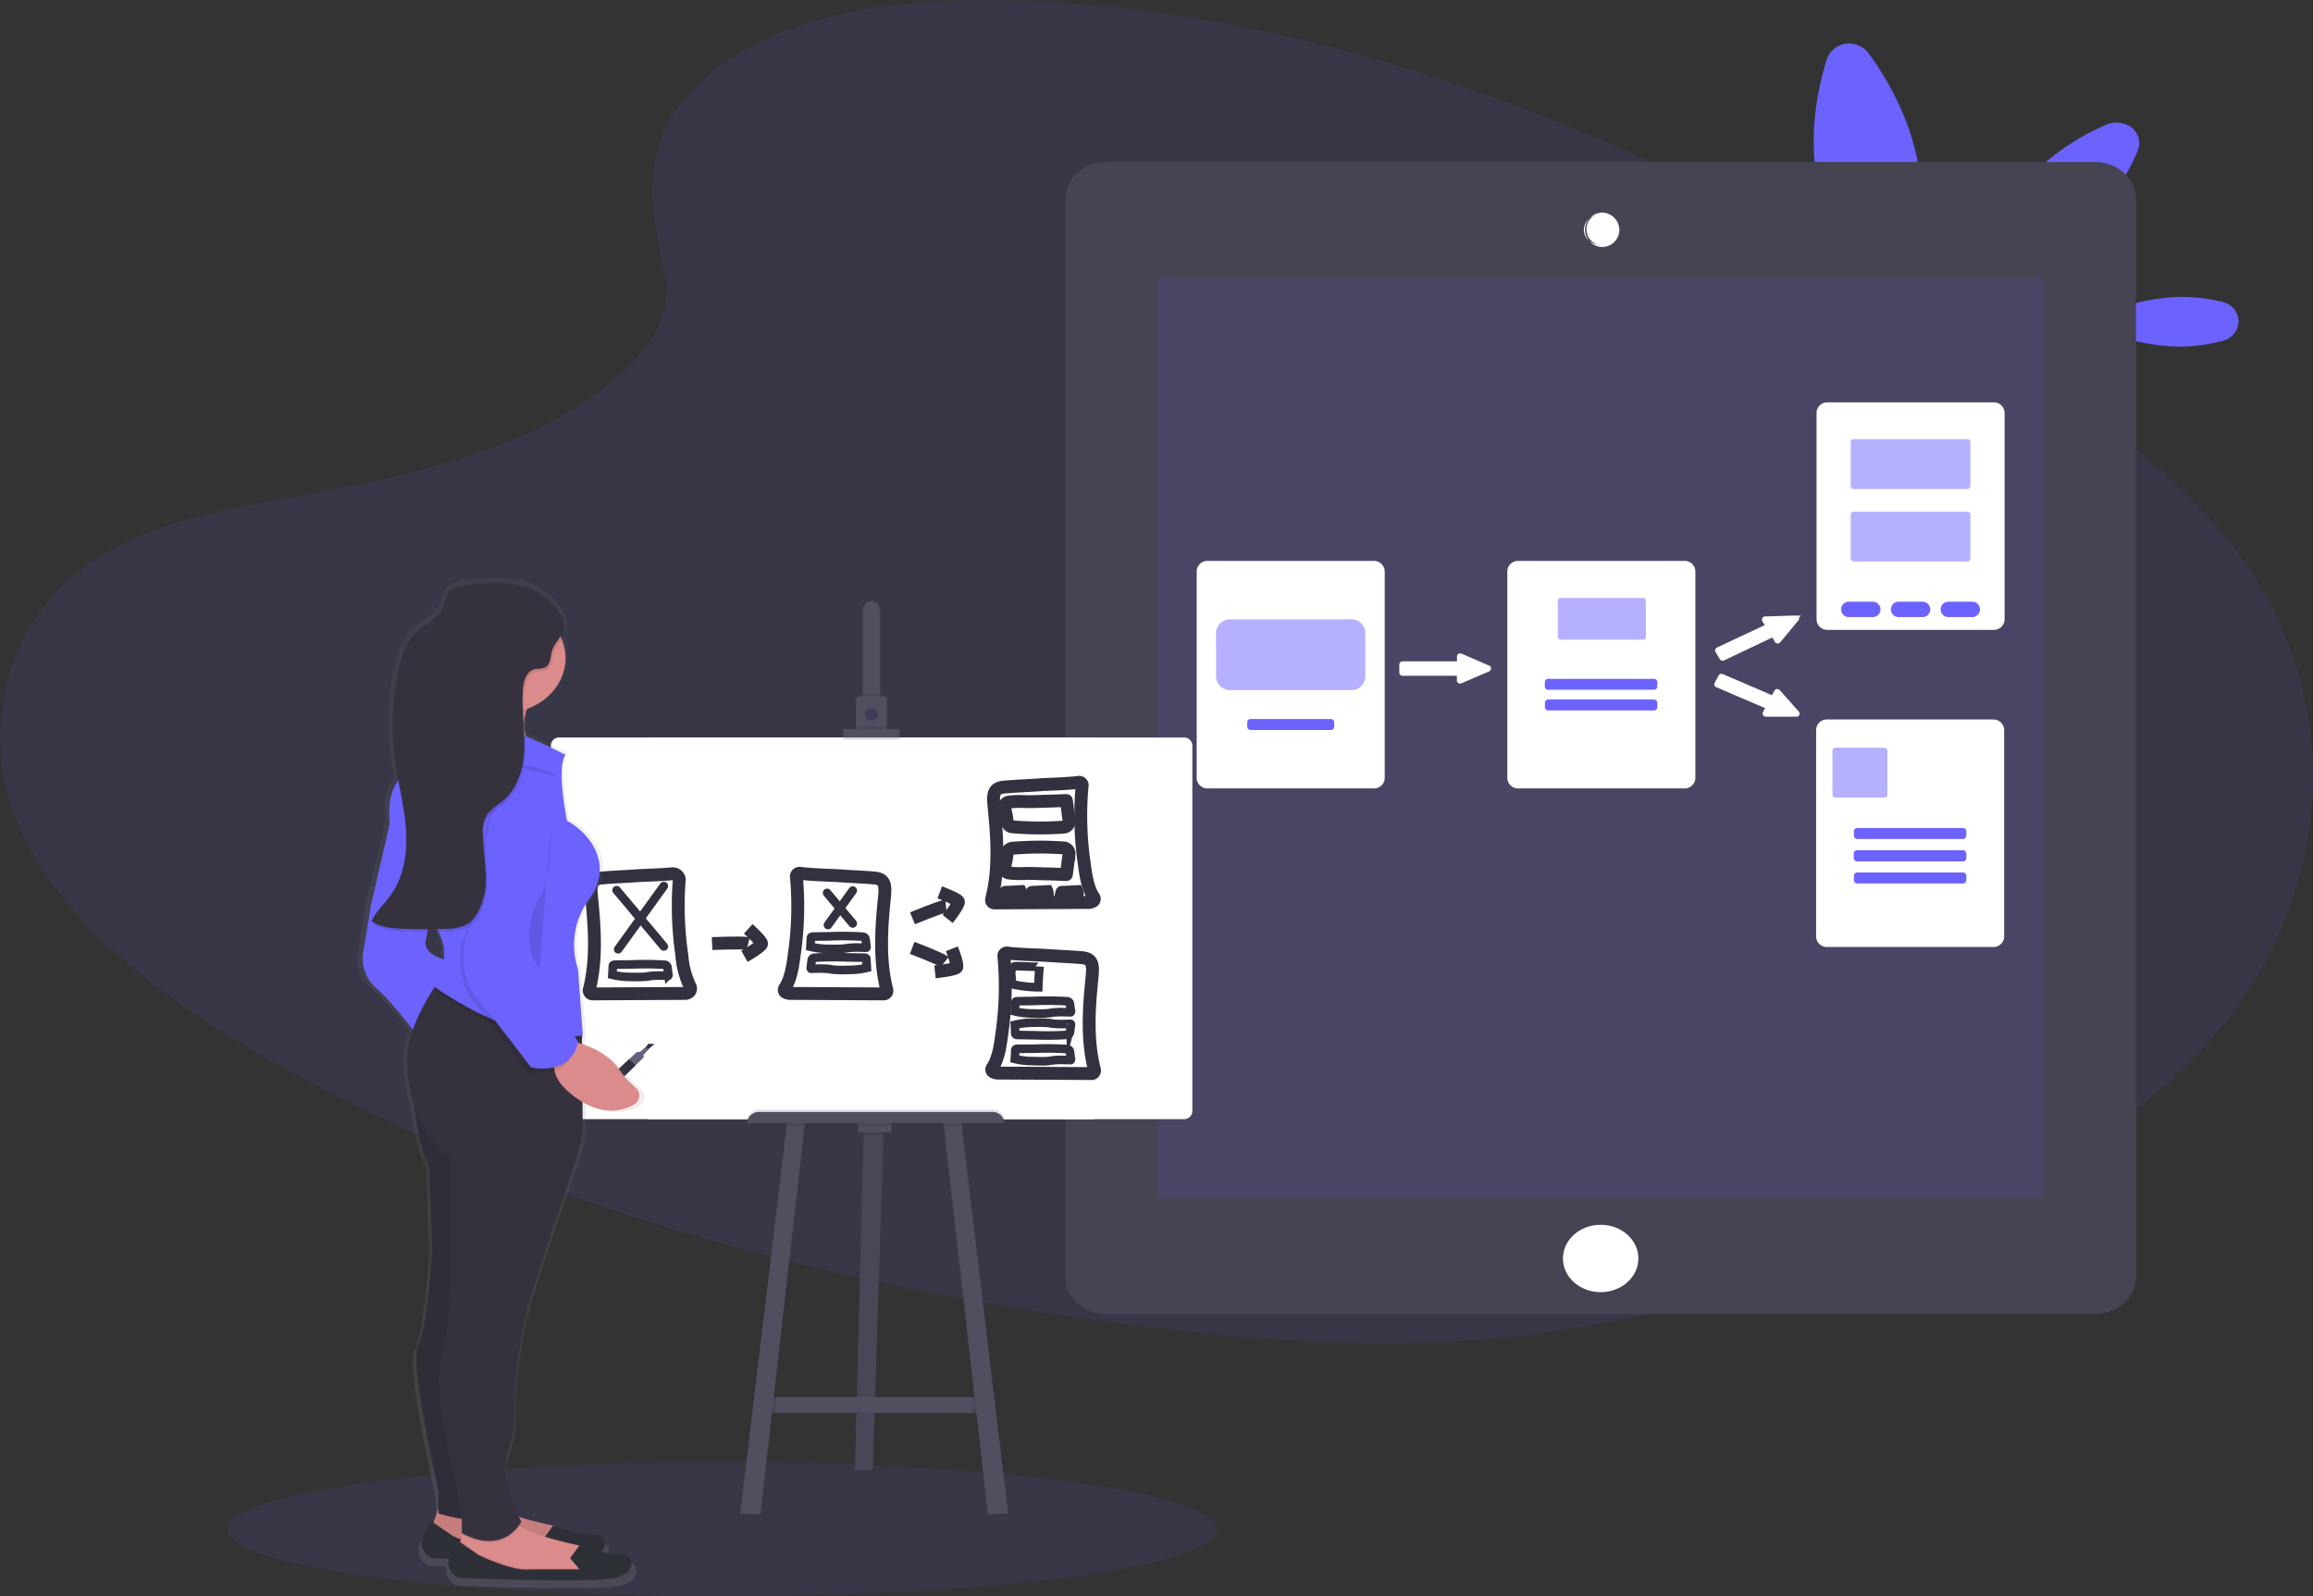 <svg xmlns="http://www.w3.org/2000/svg" xmlns:xlink="http://www.w3.org/1999/xlink" viewBox="0 0 539.01 372.01"><rect x="0" y="0" width="539.01" height="372.01" fill="#333333" stroke="none"/><defs><style>.cls-1,.cls-2,.cls-6{fill:#6c63ff;}.cls-1,.cls-8{opacity:0.1;}.cls-1,.cls-6,.cls-8{isolation:isolate;}.cls-3{fill:#464353;}.cls-10,.cls-12,.cls-14,.cls-4,.cls-5{fill:#fff;}.cls-5{stroke:#fff;}.cls-10,.cls-11,.cls-12,.cls-13,.cls-14,.cls-5{stroke-miterlimit:10;}.cls-6{opacity:0.5;}.cls-7{fill:#504f60;}.cls-9{fill:#3f3d56;}.cls-10,.cls-11,.cls-12,.cls-13,.cls-14{stroke:#33313f;}.cls-10,.cls-13,.cls-14{stroke-width:3px;}.cls-11,.cls-13{fill:none;}.cls-11,.cls-12,.cls-14{stroke-linecap:round;}.cls-11,.cls-12{stroke-width:2px;}.cls-15{fill:#33313f;}.cls-16{fill:#65617d;}.cls-17{fill:url(#linear-gradient);}.cls-18{fill:#db8b8b;}.cls-19{fill:#2e3037;}.cls-20{fill:#35323e;}</style><linearGradient id="linear-gradient" x1="2153.5" y1="262.75" x2="2153.5" y2="498.2" gradientTransform="matrix(1, 0, 0, -1, -2036.77, 632.86)" gradientUnits="userSpaceOnUse"><stop offset="0" stop-color="gray" stop-opacity="0.25"/><stop offset="0.54" stop-color="gray" stop-opacity="0.12"/><stop offset="1" stop-color="gray" stop-opacity="0.1"/></linearGradient></defs><title>kurumsalkimlik</title><g id="Layer_2" data-name="Layer 2"><g id="Layer_1-2" data-name="Layer 1"><ellipse class="cls-1" cx="168.3" cy="356.39" rx="115.28" ry="15.61"/><path class="cls-1" d="M166.44,16.42C184.72,2,213.43-.93,239.56.23c82.07,3.61,156.14,38.6,220.24,78.18,23.2,14.33,46,29.78,61.1,49.51,30.66,40.17,21.56,95.83-21.07,128.92-14.5,11.28-32.08,19.9-50.13,27.55C417.61,298,383,308.93,346.56,312c-26,2.22-52.27.41-78.09-2.68-72.15-8.64-143-27.76-202.32-60.45-26-14.32-50.57-32.17-61.3-55.37S1,140.94,27.57,127.21c11-5.68,24.14-8.24,37-10.66,18.93-3.54,38.19-7,55.29-14.24,17.65-7.45,38.56-21.84,35.06-38.32C151.18,46.31,148.16,30.79,166.44,16.42Z"/><path class="cls-2" d="M447,38.37C450.25,57.7,441.11,75,441.11,75S426.66,60.9,423.37,41.57c-1.84-10.84.22-21,2.39-27.89a5.44,5.44,0,0,1,6.56-3.34,5.33,5.33,0,0,1,3.09,2C439.77,18.35,445.12,27.53,447,38.37Z"/><path class="cls-2" d="M508,69.18a41.54,41.54,0,0,1,9.63,1.09c5.3,1.21,5.38,7.92.11,9.23a41.6,41.6,0,0,1-9.61,1.28,46.55,46.55,0,0,1-21.63-5.59A46.42,46.42,0,0,1,508,69.18Z"/><path class="cls-2" d="M474.5,39.79a50.53,50.53,0,0,0-13.43,25.1s15.62-3.43,26.7-14.31a48.49,48.49,0,0,0,10.42-15.53,4.63,4.63,0,0,0-3.08-6.16,5.92,5.92,0,0,0-4.26.17A55,55,0,0,0,474.5,39.79Z"/><path class="cls-3" d="M257.87,37.74H488.14c5.31,0,9.61,3.84,9.61,8.59V297.62c0,4.74-4.3,8.59-9.61,8.59H257.87c-5.31,0-9.61-3.84-9.61-8.59V46.33C248.26,41.59,252.56,37.74,257.87,37.74Z"/><rect class="cls-1" x="269.78" y="64.82" width="206.45" height="214.3"/><ellipse class="cls-4" cx="373.01" cy="293.26" rx="8.79" ry="7.85"/><path class="cls-4" d="M373,57.15a3.73,3.73,0,1,1,4.15-3.71h0A4,4,0,0,1,373,57.15Z"/><path class="cls-4" d="M373,50a3.51,3.51,0,1,1-3.91,3.49h0A3.72,3.72,0,0,1,373,50m0-.43a4,4,0,1,0,4.37,3.95v0A4.15,4.15,0,0,0,373,49.52Z"/><path class="cls-5" d="M281.46,131.21H320.1a2,2,0,0,1,2.09,1.87v48.28a2,2,0,0,1-2.09,1.87H281.46a2,2,0,0,1-2.09-1.87V133.08A2,2,0,0,1,281.46,131.21Z"/><path class="cls-6" d="M286.85,144.32h27.86a3.3,3.3,0,0,1,3.47,3.1v10.31a3.3,3.3,0,0,1-3.47,3.1H286.85a3.3,3.3,0,0,1-3.47-3.1V147.42A3.3,3.3,0,0,1,286.85,144.32Z"/><path class="cls-2" d="M291.47,167.55h18.62a.78.78,0,0,1,.82.73v1.1a.78.78,0,0,1-.82.73H291.47a.78.78,0,0,1-.82-.73v-1.1A.78.78,0,0,1,291.47,167.55Z"/><path class="cls-5" d="M353.85,131.21h38.64a2,2,0,0,1,2.09,1.87v48.28a2,2,0,0,1-2.09,1.87H353.85a2,2,0,0,1-2.09-1.87V133.08A2,2,0,0,1,353.85,131.21Z"/><path class="cls-6" d="M363.73,139.34h19.1a.67.67,0,0,1,.71.63v8.47a.67.67,0,0,1-.71.63h-19.1a.67.67,0,0,1-.71-.63V140A.67.67,0,0,1,363.73,139.34Z"/><path class="cls-2" d="M360.84,158.19h24.55a.78.78,0,0,1,.82.73V160a.78.78,0,0,1-.82.73H360.84A.78.78,0,0,1,360,160v-1.1A.78.78,0,0,1,360.84,158.19Z"/><path class="cls-2" d="M360.84,163h24.55a.78.78,0,0,1,.82.73v1.1a.78.78,0,0,1-.82.73H360.84a.78.78,0,0,1-.82-.73v-1.1A.78.78,0,0,1,360.84,163Z"/><path class="cls-5" d="M425.91,94.26h38.64a2,2,0,0,1,2.09,1.87v48.28a2,2,0,0,1-2.09,1.87H425.91a2,2,0,0,1-2.09-1.87V96.13A2,2,0,0,1,425.91,94.26Z"/><path class="cls-6" d="M432,102.33h26.46a.67.67,0,0,1,.71.63v10.36a.67.67,0,0,1-.71.63H432a.67.67,0,0,1-.71-.63V103A.67.67,0,0,1,432,102.33Z"/><path class="cls-6" d="M432,119.23h26.46a.67.67,0,0,1,.71.63v10.36a.67.67,0,0,1-.71.63H432a.67.67,0,0,1-.71-.63V119.86A.67.67,0,0,1,432,119.23Z"/><path class="cls-2" d="M430.92,140.22h5.43a1.77,1.77,0,0,1,1.86,1.66v.26a1.77,1.77,0,0,1-1.86,1.66h-5.43a1.77,1.77,0,0,1-1.86-1.66v-.26A1.77,1.77,0,0,1,430.92,140.22Z"/><path class="cls-2" d="M442.52,140.22h5.43a1.77,1.77,0,0,1,1.86,1.66v.26a1.77,1.77,0,0,1-1.86,1.66h-5.43a1.77,1.77,0,0,1-1.86-1.66v-.26A1.77,1.77,0,0,1,442.52,140.22Z"/><path class="cls-2" d="M454.11,140.22h5.43a1.77,1.77,0,0,1,1.86,1.66v.26a1.77,1.77,0,0,1-1.86,1.66h-5.43a1.77,1.77,0,0,1-1.86-1.66v-.26A1.77,1.77,0,0,1,454.11,140.22Z"/><path class="cls-5" d="M425.81,168.16h38.64a2,2,0,0,1,2.09,1.87v48.28a2,2,0,0,1-2.09,1.87H425.81a2,2,0,0,1-2.09-1.87V170A2,2,0,0,1,425.81,168.16Z"/><path class="cls-6" d="M427.73,174.24h11.38a.67.67,0,0,1,.71.63v10.36a.67.67,0,0,1-.71.63H427.73a.67.67,0,0,1-.71-.63V174.88A.67.67,0,0,1,427.73,174.24Z"/><path class="cls-2" d="M432.85,192.95H457.4a.78.78,0,0,1,.82.73v1.1a.78.78,0,0,1-.82.73H432.85a.78.78,0,0,1-.82-.73v-1.1A.78.78,0,0,1,432.85,192.95Z"/><path class="cls-2" d="M432.85,198.13H457.4a.78.78,0,0,1,.82.73V200a.78.78,0,0,1-.82.73H432.85A.78.78,0,0,1,432,200v-1.1A.78.78,0,0,1,432.85,198.13Z"/><path class="cls-2" d="M432.85,203.31H457.4a.78.78,0,0,1,.82.73v1.1a.78.78,0,0,1-.82.73H432.85a.78.78,0,0,1-.82-.73V204A.78.78,0,0,1,432.85,203.31Z"/><path class="cls-5" d="M346.82,156l-.66.28-5.31,2.28-.49.2a.28.28,0,0,1-.35-.11h0a.23.23,0,0,1,0-.09v-1.35a.24.24,0,0,0-.26-.23H326.85a.25.25,0,0,1-.26-.23v-1.9a.25.25,0,0,1,.26-.23h12.92a.25.25,0,0,0,.26-.23V153a.25.25,0,0,1,0-.09.27.27,0,0,1,.34-.13h0l.49.2,5.3,2.3.66.29a.22.22,0,0,1,.12.31A.25.25,0,0,1,346.82,156Z"/><path class="cls-5" d="M418.68,144.28l-.43.52L414.77,149l-.31.38a.29.29,0,0,1-.37,0h0a.21.21,0,0,1-.06-.07l-.71-1.19a.28.28,0,0,0-.35-.1l-11.41,5.43a.27.27,0,0,1-.35-.09h0l-1-1.69a.22.22,0,0,1,.1-.31h0L411.72,146a.22.22,0,0,0,.11-.31h0l-.72-1.22a.14.14,0,0,1,0-.08.23.23,0,0,1,.22-.25h.55l5.88-.19.73,0a.24.24,0,0,1,.26.23A.21.21,0,0,1,418.68,144.28Z"/><path class="cls-5" d="M418.64,166.51h-7.12a.24.24,0,0,1-.26-.23v0a.18.18,0,0,1,0-.08l.65-1.22a.22.22,0,0,0-.12-.31h0l-11.65-5a.22.22,0,0,1-.12-.31l.92-1.71a.27.27,0,0,1,.33-.11h0l11.65,5a.28.28,0,0,0,.35-.11l.67-1.24a.27.27,0,0,1,.33-.11.25.25,0,0,1,.1.07l.33.36,3.65,4.13.45.51a.21.21,0,0,1,0,.32A.28.28,0,0,1,418.64,166.51Z"/><polygon class="cls-7" points="205.9 263.13 205.86 264.4 203.39 342.5 199.22 342.5 201.26 264.4 201.3 262.93 205.9 263.13"/><polygon class="cls-8" points="205.9 263.13 205.86 264.4 203.39 342.5 199.22 342.5 201.26 264.4 201.3 262.93 205.9 263.13"/><polygon class="cls-7" points="230 329.29 226.88 329.28 180.55 329.19 178.09 329.19 179.4 325.57 229.67 325.57 230 329.29"/><polygon class="cls-8" points="205.9 263.13 205.86 264.4 201.26 264.4 201.3 262.93 205.9 263.13"/><rect class="cls-7" x="199.94" y="261.22" width="7.72" height="2.59"/><polygon class="cls-8" points="180.97 325.57 180.55 329.19 178.09 329.19 179.4 325.57 180.97 325.57"/><polygon class="cls-7" points="187.62 261.17 187.49 262.3 177.21 352.87 172.5 352.68 183.33 262.3 183.45 261.27 187.62 261.17"/><polygon class="cls-8" points="230 329.29 226.88 329.28 226.46 325.57 229.67 325.57 230 329.29"/><polygon class="cls-7" points="234.93 352.68 230.22 352.87 219.94 262.3 219.82 261.17 223.98 261.27 224.1 262.3 234.93 352.68"/><rect class="cls-4" x="151.14" y="171.86" width="103.83" height="88.96"/><path class="cls-4" d="M130.37,171.86H275.86a1.91,1.91,0,0,1,2,1.79V259a1.91,1.91,0,0,1-2,1.79H130.37a1.91,1.91,0,0,1-2-1.79V173.65A1.91,1.91,0,0,1,130.37,171.86Z"/><path class="cls-7" d="M205.08,142.11v21.48h-4V142.11a2,2,0,0,1,4,0Z"/><rect class="cls-8" x="201.03" y="161.64" width="4.05" height="1.96"/><path class="cls-7" d="M206.67,163.1v7.1h-7.23v-7.1a.92.92,0,0,1,1-.87h5.26a.93.93,0,0,1,1,.84Z"/><ellipse class="cls-8" cx="203.06" cy="166.73" rx="1.53" ry="1.37"/><ellipse class="cls-9" cx="203.06" cy="166.43" rx="1.53" ry="1.37"/><rect class="cls-8" x="199.45" y="169.32" width="7.23" height="0.88"/><rect class="cls-8" x="196.48" y="170.5" width="13.14" height="1.96"/><rect class="cls-7" x="196.48" y="169.91" width="13.14" height="1.96"/><path class="cls-8" d="M177,258.51h54.16a2.77,2.77,0,0,1,2.91,2.6h-60A2.77,2.77,0,0,1,177,258.51Z"/><polygon class="cls-8" points="183.45 261.27 187.62 261.17 187.49 262.3 183.33 262.3 183.45 261.27"/><rect class="cls-8" x="199.94" y="261.22" width="7.72" height="1.08"/><polygon class="cls-8" points="224.1 262.3 219.94 262.3 219.82 261.17 223.98 261.27 224.1 262.3"/><path class="cls-7" d="M177,259.12h54.16a2.77,2.77,0,0,1,2.91,2.6h-60a2.77,2.77,0,0,1,2.91-2.6Z"/><path class="cls-10" d="M251.35,182.31a.72.72,0,0,1,.83.54.58.58,0,0,1,0,.17,76.92,76.92,0,0,0,.51,18.35c.35,2.77.83,5.7,2.21,7.76a.6.6,0,0,1-.1.81,2.11,2.11,0,0,1-1.35.36l-21.66.11a.69.69,0,0,1-.73-.64.58.58,0,0,1,0-.16c1.74-6.64,1.37-13.88.67-20.76-.34-3.39-.54-5.2,2.29-5.44s5.82-.34,8.74-.56C243.47,182.79,249.07,182.64,251.35,182.31Z"/><path class="cls-10" d="M234.77,222.08a.72.72,0,0,0-.83.54.58.58,0,0,0,0,.17,76.67,76.67,0,0,1-.51,18.35c-.35,2.77-.83,5.7-2.2,7.76a.6.6,0,0,0,.1.8,2.11,2.11,0,0,0,1.35.36l21.66.11a.7.7,0,0,0,.73-.66.59.59,0,0,0,0-.14c-1.74-6.64-1.37-13.88-.67-20.76.34-3.39.54-5.2-2.29-5.44s-5.82-.34-8.74-.56C242.65,222.56,237,222.41,234.77,222.08Z"/><path class="cls-11" d="M241.14,233.25a71.89,71.89,0,0,1,7.55.08.68.68,0,0,1,.64.56l.24,1.77a.23.23,0,0,1-.06.23.29.29,0,0,1-.18,0c-1.06,0-2.12-.08-3.17,0-.66,0-1.31.16-1.94.23a25.92,25.92,0,0,1-3.23.05,18.13,18.13,0,0,1-4.5-.49s.09-1.47.09-1.61c0-.69,0-.75.77-.76Z"/><path class="cls-11" d="M241.14,241.25a70.73,70.73,0,0,0,7.55-.09.68.68,0,0,0,.64-.56l.24-1.77a.24.24,0,0,0-.06-.23.29.29,0,0,0-.18,0c-1.06,0-2.12.09-3.17,0-.66,0-1.31-.16-1.94-.22a25.11,25.11,0,0,0-3.23-.05,18.13,18.13,0,0,0-4.5.49s.09,1.47.09,1.61c0,.69,0,.74.77.76Z"/><path class="cls-11" d="M241.14,244.38a70.73,70.73,0,0,1,7.55.09.68.68,0,0,1,.64.56l.24,1.77a.24.24,0,0,1-.06.23.29.29,0,0,1-.18,0c-1.06,0-2.12-.09-3.17,0-.66,0-1.31.16-1.94.23a25.93,25.93,0,0,1-3.23,0,18.13,18.13,0,0,1-4.5-.49s.09-1.47.09-1.61c0-.69,0-.74.77-.76Z"/><path class="cls-12" d="M244.32,207.26a2.59,2.59,0,0,1,.21,1.51.21.21,0,0,1,0,.12.28.28,0,0,1-.2.07l-4.61.16s.26-1.21.29-1.3c.16-.49.56-.36,1.08-.39Z"/><path class="cls-12" d="M251.29,207.26a2.59,2.59,0,0,1,.21,1.51.2.2,0,0,1,0,.12.29.29,0,0,1-.2.07l-4.62.16s.26-1.21.3-1.3c.16-.49.56-.36,1.08-.39Z"/><path class="cls-13" d="M248.51,186.55l.62,4.77a1.35,1.35,0,0,1-1.29,1.43h0a77.54,77.54,0,0,1-11.83-.07,1.38,1.38,0,0,1-1.32-1.24,16.69,16.69,0,0,0-.42-2.53c-.16-.87-.33-1.7.81-2a22.19,22.19,0,0,1,4-.1q2.25,0,4.49-.11C243.92,186.75,248.51,186.53,248.51,186.55Z"/><path class="cls-13" d="M248.51,203.79l.61-4.77a1.35,1.35,0,0,0-1.29-1.43h0a78.1,78.1,0,0,0-11.83.07,1.37,1.37,0,0,0-1.32,1.24,16.69,16.69,0,0,1-.42,2.53c-.16.87-.33,1.7.81,2a22.19,22.19,0,0,0,4,.1c1.5,0,3,.06,4.49.11C243.92,203.6,248.51,203.82,248.51,203.79Z"/><path class="cls-11" d="M242.27,225.29q-.24,2.38-.31,4.77a28.16,28.16,0,0,1-5.3-.54.88.88,0,0,1-.89-.88.75.75,0,0,1,0-.15c0-1-.62-3.2.94-3.34C237.21,225.12,242.27,225.37,242.27,225.29Z"/><path class="cls-14" d="M156.57,203.62a1.52,1.52,0,0,1,1.71,1.23,1.24,1.24,0,0,1,0,.28,79.17,79.17,0,0,0,.61,17.44,20.37,20.37,0,0,0,1.9,7.27,1.08,1.08,0,0,1-.55,1.53,1.4,1.4,0,0,1-.58.13h0l-21.49.11a.81.81,0,0,1-.86-.76.68.68,0,0,1,0-.17c1.7-6.6,1.33-13.81.64-20.64-.35-3.39-.54-5.2,2.28-5.44s5.82-.34,8.71-.56C149.58,204,154,203.87,156.57,203.62Z"/><path class="cls-10" d="M186.47,203.51a.76.76,0,0,0-.88.58.62.62,0,0,0,0,.19,76.94,76.94,0,0,1-.52,18.29c-.35,2.77-.83,5.69-2.2,7.75a.64.64,0,0,0,.2.9,2.22,2.22,0,0,0,1.23.28l21.6.11a.74.74,0,0,0,.78-.69.62.62,0,0,0,0-.17c-1.72-6.62-1.35-13.86-.66-20.71.34-3.39.54-5.2-2.28-5.44s-5.82-.34-8.74-.56C194.27,204,188.79,203.84,186.47,203.51Z"/><line class="cls-11" x1="143.7" y1="207.45" x2="154.69" y2="220.55"/><line class="cls-11" x1="154.69" y1="206.47" x2="144.06" y2="221.21"/><line class="cls-11" x1="192.74" y1="208.07" x2="198.72" y2="215.2"/><line class="cls-11" x1="198.72" y1="207.53" x2="192.94" y2="215.56"/><path class="cls-11" d="M147.33,224.74a72,72,0,0,1,7.56.08.69.69,0,0,1,.64.56l.23,1.77a.25.25,0,0,1-.05.23.37.37,0,0,1-.18,0c-1.06,0-2.12-.09-3.17,0-.66,0-1.3.16-1.94.22a25.91,25.91,0,0,1-3.23.05,18.07,18.07,0,0,1-4.49-.49s.09-1.47.09-1.61c0-.69,0-.74.76-.76Z"/><path class="cls-11" d="M193.5,218.19a70.83,70.83,0,0,1,7.56.09.68.68,0,0,1,.64.56l.23,1.77a.25.25,0,0,1-.05.23.3.3,0,0,1-.18,0c-1.06,0-2.12-.09-3.17,0-.66,0-1.3.16-1.94.22a25.12,25.12,0,0,1-3.23.05,18.13,18.13,0,0,1-4.5-.49s.09-1.47.09-1.61c0-.69,0-.74.77-.76Z"/><path class="cls-11" d="M197.35,223.1a71.9,71.9,0,0,0-7.55.08.68.68,0,0,0-.64.56l-.22,1.77a.23.23,0,0,0,.05.23.29.29,0,0,0,.18,0c1.06,0,2.12-.08,3.17,0,.66,0,1.3.16,1.94.23a26.79,26.79,0,0,0,3.23.05,18.08,18.08,0,0,0,4.5-.49s-.09-1.47-.09-1.61c0-.69,0-.75-.76-.76Z"/><path class="cls-13" d="M165.94,219.89s7.14-.33,8.42,0"/><path class="cls-13" d="M174.37,216.46s3.11,2.78,3.11,3.44-4,2.95-4,2.95"/><path class="cls-13" d="M212.64,214s6.47-2.71,7.8-2.84"/><path class="cls-13" d="M219,207.94s4.05,1.53,4.33,2.13-2.49,4.09-2.49,4.09"/><path class="cls-13" d="M212.57,220.89s6.58,2.49,7.57,3.29"/><path class="cls-13" d="M221.82,221.09s1.46,3.72,1.12,4.31-5.06,1.08-5.06,1.08"/><path class="cls-12" d="M238.1,207.26a2.59,2.59,0,0,1,.21,1.51.2.2,0,0,1,0,.12.29.29,0,0,1-.2.07l-4.62.16s.26-1.21.3-1.3c.16-.49.56-.36,1.08-.39Z"/><polygon class="cls-15" points="150.9 244.64 152.53 243.28 151.07 243.23 150.31 244.27 150.9 244.64"/><polygon class="cls-16" points="139.16 254.15 140.89 252.16 141.28 251.81 146.57 246.85 148.37 245.17 149.21 245.08 150.43 244 151.14 244.56 149.96 245.8 149.98 246.44 148.14 248.22 142.95 253.26 142.61 253.59 140.52 255.31 139.16 254.15"/><polygon class="cls-15" points="141.28 251.81 146.57 246.85 148.14 248.22 142.95 253.26 141.28 251.81"/><path class="cls-17" d="M149.26,253.72a21.5,21.5,0,0,1-4-4.34c-2.33-3.24-6.22-5-8.89-5.87v-1.05l.17,0-.07-1h.07l-.19-2.6v0h0l-1-12.91a17.88,17.88,0,0,1,2.66-16.55c6.08-7.94.38-15.56-5.34-18.54,0,0-2.66-12.58-.38-15.56a103.89,103.89,0,0,0-9.55-4.32c-.05-.16-.1-.31-.14-.48-.06-1.17-.15-2.34-.22-3.51a11.57,11.57,0,0,1,.37-1.8c.07-.25.16-.49.24-.75,5.56-1.9,9.25-6.65,9.3-12a11.4,11.4,0,0,0-.9-4.44,5.29,5.29,0,0,0,.69-1.45,5.23,5.23,0,0,0-.9-4.13c-1.52-2.94-5.32-5.69-8.08-6.71-4-1.43-9.9-1.09-14-.65-2.31.25-4.95.94-5.78,2.83a17.91,17.91,0,0,0-.52,2.17c-.86,2.89-4.6,4.23-6.9,6.45-2,2-2.91,4.59-3.59,7.17A58.78,58.78,0,0,0,91,176.14c.23,1.73.54,3.45.87,5.17-1.39,1.73-2.64,4.8-2.07,10.13l-4.56,19.2-1.9,11.26s-1.14,4.63,3.4,8.61a77.75,77.75,0,0,1,8.6,9.59A20.56,20.56,0,0,0,94,247.7c0,1.18.12,2.32.21,3.4a27.25,27.25,0,0,0,1.46,6.78c.53,4.62,1.59,10.54,3.65,14.31L100,292.4s-1.14,18.54-3.4,22.18S101.59,349,101.59,349v4.3l-1.21,3.18-.31-.2c-5.7,6.29,0,8.61,0,8.61l4,.15a4,4,0,0,0,2.43,4.48s32.29,1.32,38,0,4.18-6,1.14-5.64a15.37,15.37,0,0,1-4.55-.53,2.36,2.36,0,0,0-1.91-4.1c-3,.33-9.88-2.07-9.88-2.07l0,0a5.56,5.56,0,0,0-.67-.18q-3.81-.77-7.52-1.88c-1.46-2.79-4.85-10.28-2.43-16.1a25.92,25.92,0,0,0,1.46-9.52,97.41,97.41,0,0,1,5-30.21l4.56-13.88s6.46-16.89,6.84-21.52l0-6.74c5.34,3,9.59,2.13,12.29.71a2.45,2.45,0,0,0,1-3.56A2.69,2.69,0,0,0,149.26,253.72ZM98.55,218.58c.13-.49.24-1,.33-1.57.89,0,1.79,0,2.68,0a11.1,11.1,0,0,1,1.35,6.51c-2.06-.57-5.14-2-4.36-4.88Z"/><path class="cls-18" d="M102.16,351.69l-1.46,3.9,4.75,4.25,15.72,3.27,11.33-1-.73-3.6h0a4.64,4.64,0,0,0-3.6-3.16c-4.66-1-13.54-3.21-15.41-6.31Z"/><path class="cls-8" d="M102.16,351.69l-1.46,3.9,4.75,4.25,15.72,3.27,11.33-1-.73-3.6h0a4.64,4.64,0,0,0-3.6-3.16c-4.66-1-13.54-3.21-15.41-6.31Z"/><path class="cls-19" d="M128.86,361.15l-2.19-2.6,2.19-3s6.58,2.37,9.5,2,4.37,4.25-1.1,5.55-36.56,0-36.56,0-5.48-2.29,0-8.49l4.75,3.27s8,3.9,12.07,3.27Z"/><path class="cls-18" d="M138.72,366.7l-11.33,1-15.72-3.27-4.77-4.25.39-1,.54-1.46.53-1.43,10.6-2.6a6.25,6.25,0,0,0,2.15,1.92c3.44,2.1,9.63,3.63,13.26,4.39l.45.12a4.53,4.53,0,0,1,3.15,3Z"/><path class="cls-8" d="M138.72,366.7l-11.33,1-15.72-3.27-4.77-4.25.39-1,4.37,3s8,3.9,12.07,3.27h11.33l-2.19-2.6,2-2.72a4.53,4.53,0,0,1,3.15,3Z"/><path class="cls-19" d="M135.05,365.72l-2.19-2.6,2.19-3s6.58,2.37,9.5,2,4.37,4.25-1.09,5.56-36.56,0-36.56,0-5.48-2.29,0-8.5l4.75,3.27s8,3.9,12.07,3.27Z"/><path class="cls-18" d="M125.93,176.24s-17.55,1.63-15-4.9a10.53,10.53,0,0,0,.54-5.77,15.14,15.14,0,0,0-3.1-6.64l16.45,2.29a17.36,17.36,0,0,0-2.23,4.72A9.13,9.13,0,0,0,125.93,176.24Z"/><path class="cls-20" d="M96,250.72s.36,14,4,20.91l.73,19.93s-1.1,18.3-3.29,21.89,4.75,34,4.75,34v5.23s11.7,3.9,15-.65l-3.29-38.88,1.46-53.9Z"/><path class="cls-8" d="M95.95,250.72s.36,14,4,20.91l.73,19.93s-1.1,18.3-3.29,21.89,4.75,34,4.75,34v5.23s11.7,3.9,15-.65l-3.29-38.88,1.46-53.9Z"/><path class="cls-2" d="M88.64,205.64l-2.19,5.23L84.62,222a9.23,9.23,0,0,0,3.29,8.49c4.37,3.9,10.24,12.09,10.24,12.09l6.95-18.62s-6.95-1-5.82-5.23.73-12.09.73-12.09Z"/><path class="cls-8" d="M121.13,355.56c-4.69,6.6-12,2.86-13.29,2.12l.53-1.43,10.6-2.6A6.26,6.26,0,0,0,121.13,355.56Z"/><path class="cls-20" d="M135.8,263.47c-.37,4.57-6.58,21.25-6.58,21.25l-4.37,13.71A98.27,98.27,0,0,0,120,328.24a26.23,26.23,0,0,1-1.4,9.39c-2.91,7.19,2.91,17,2.91,17-5.12,8.17-13.89,2.6-13.89,2.6V352s-6.93-28.44-5.1-34,2.56-20.58,2.56-20.58V270.33a29.44,29.44,0,0,1-10-19.52c-.09-1.07-.16-2.19-.2-3.36-.3-7.37,5.34-16,7.54-19.08.53-.75.86-1.16.86-1.16l32.27,11.44.07,0v3.59Z"/><path class="cls-8" d="M124.83,161.21a17.36,17.36,0,0,0-2.23,4.72,15.85,15.85,0,0,1-11.13-.36,15.14,15.14,0,0,0-3.1-6.64Z"/><ellipse class="cls-18" cx="117.52" cy="153.37" rx="14.26" ry="12.74"/><path class="cls-8" d="M135.8,242.23l-.16,0c-15.33,2.81-34.56-11.46-34.56-11.46a15.82,15.82,0,0,0,1.33-2.43c.53-.75.86-1.16.86-1.16l32.27,11.44.08,1.14Z"/><path class="cls-2" d="M131.78,175.91s-20.47-11.11-27.06-6.54l-9.14,10.45s-5.85,1.64-4.75,12.09l-4.37,18.95,13.16,2.94s7.68,6.53,1.46,16c0,0,19.38,14.37,34.73,11.43l-1.11-15.34a18,18,0,0,1,2.56-16.33c5.85-7.84.36-15.35-5.12-18.29C132.14,191.27,129.58,178.85,131.78,175.91Z"/><path class="cls-18" d="M132.87,242.56s7.68,1.3,11.33,6.54a20.92,20.92,0,0,0,3.83,4.27,2.41,2.41,0,0,1,.16,3.68,2.87,2.87,0,0,1-.62.45c-2.91,1.56-7.63,2.52-13.59-1.87C123.73,248.11,132.87,242.56,132.87,242.56Z"/><path class="cls-8" d="M121.54,182.1s-7.31-.65-9.14,16.33-4.75,20.91-4.75,20.91-1.83,8.82,2.56,14S123,249.76,123,249.76s9.14,2.29,11-5.88l-11.33-18.95s-1.83-6.54,2.56-11.11S132.87,178.85,121.54,182.1Z"/><path class="cls-2" d="M122.27,181.14s-7.31-.65-9.14,16.33-4.75,20.91-4.75,20.91-1.83,8.83,2.56,14,12.79,16.33,12.79,16.33,9.14,2.29,11-5.88l-11.33-18.95s-1.83-6.54,2.56-11.11S133.6,177.87,122.27,181.14Z"/><path class="cls-8" d="M128.31,193.38s.73,10.13-2.56,15.68-3.29,12.74,0,16.66"/><path class="cls-8" d="M130.13,181s-2.91-2.6-11.33-2.94-12.06-2.6-12.06-2.6"/><path class="cls-8" d="M109.81,136.9c-2.22.24-4.76.92-5.56,2.79a17.44,17.44,0,0,0-.51,2.17c-.83,2.85-4.42,4.18-6.64,6.36a14.59,14.59,0,0,0-3.46,7.07,59.52,59.52,0,0,0-1.31,22.18c.71,5.42,2.17,10.75,2.58,16.19s-.34,11.17-3.67,15.74c-1.46,2-3.32,3.7-4.33,5.86,2.1,1.52,5,1.73,7.69,1.82q4.72.14,9.44,0a11.09,11.09,0,0,0,4.8-.89,7,7,0,0,0,2.52-2.41,15.76,15.76,0,0,0,2.17-9.17c-.08-3.17-.64-6.31-.7-9.48a7.57,7.57,0,0,1,1.23-5,17.5,17.5,0,0,1,3.06-2.53c3.92-3.1,5.26-8.07,5.39-12.74s-.73-9.35-.29-14c.17-1.83.93-4,2.94-4.37a11.53,11.53,0,0,0,1.91-.22c1.61-.55,1.46-2.58,1.91-4.06.52-1.67,2.11-3,2.56-4.64,1.05-4-4.58-8.67-8.25-10S113.75,136.47,109.81,136.9Z"/><path class="cls-20" d="M109.43,136.25c-2.22.24-4.76.92-5.56,2.79a18.09,18.09,0,0,0-.49,2.17c-.83,2.85-4.43,4.18-6.64,6.37-1.94,1.92-2.82,4.53-3.46,7.07A59.59,59.59,0,0,0,92,176.84c.71,5.42,2.17,10.75,2.58,16.19s-.33,11.17-3.66,15.74c-1.46,2-3.32,3.7-4.33,5.86,2.1,1.52,5,1.73,7.69,1.82q4.72.14,9.44,0a11,11,0,0,0,4.8-.89,6.92,6.92,0,0,0,2.51-2.41,15.76,15.76,0,0,0,2.18-9.17c-.07-3.17-.64-6.31-.7-9.48a7.58,7.58,0,0,1,1.22-5,17.34,17.34,0,0,1,3.07-2.53c3.91-3.1,5.26-8.07,5.39-12.74s-.73-9.35-.29-14c.17-1.82.94-4,2.94-4.36a11.09,11.09,0,0,0,1.91-.22c1.61-.55,1.46-2.58,1.91-4.06.51-1.67,2.11-3,2.56-4.64,1.05-4-4.58-8.67-8.25-10C119.11,135.48,113.39,135.81,109.43,136.25Z"/></g></g></svg>